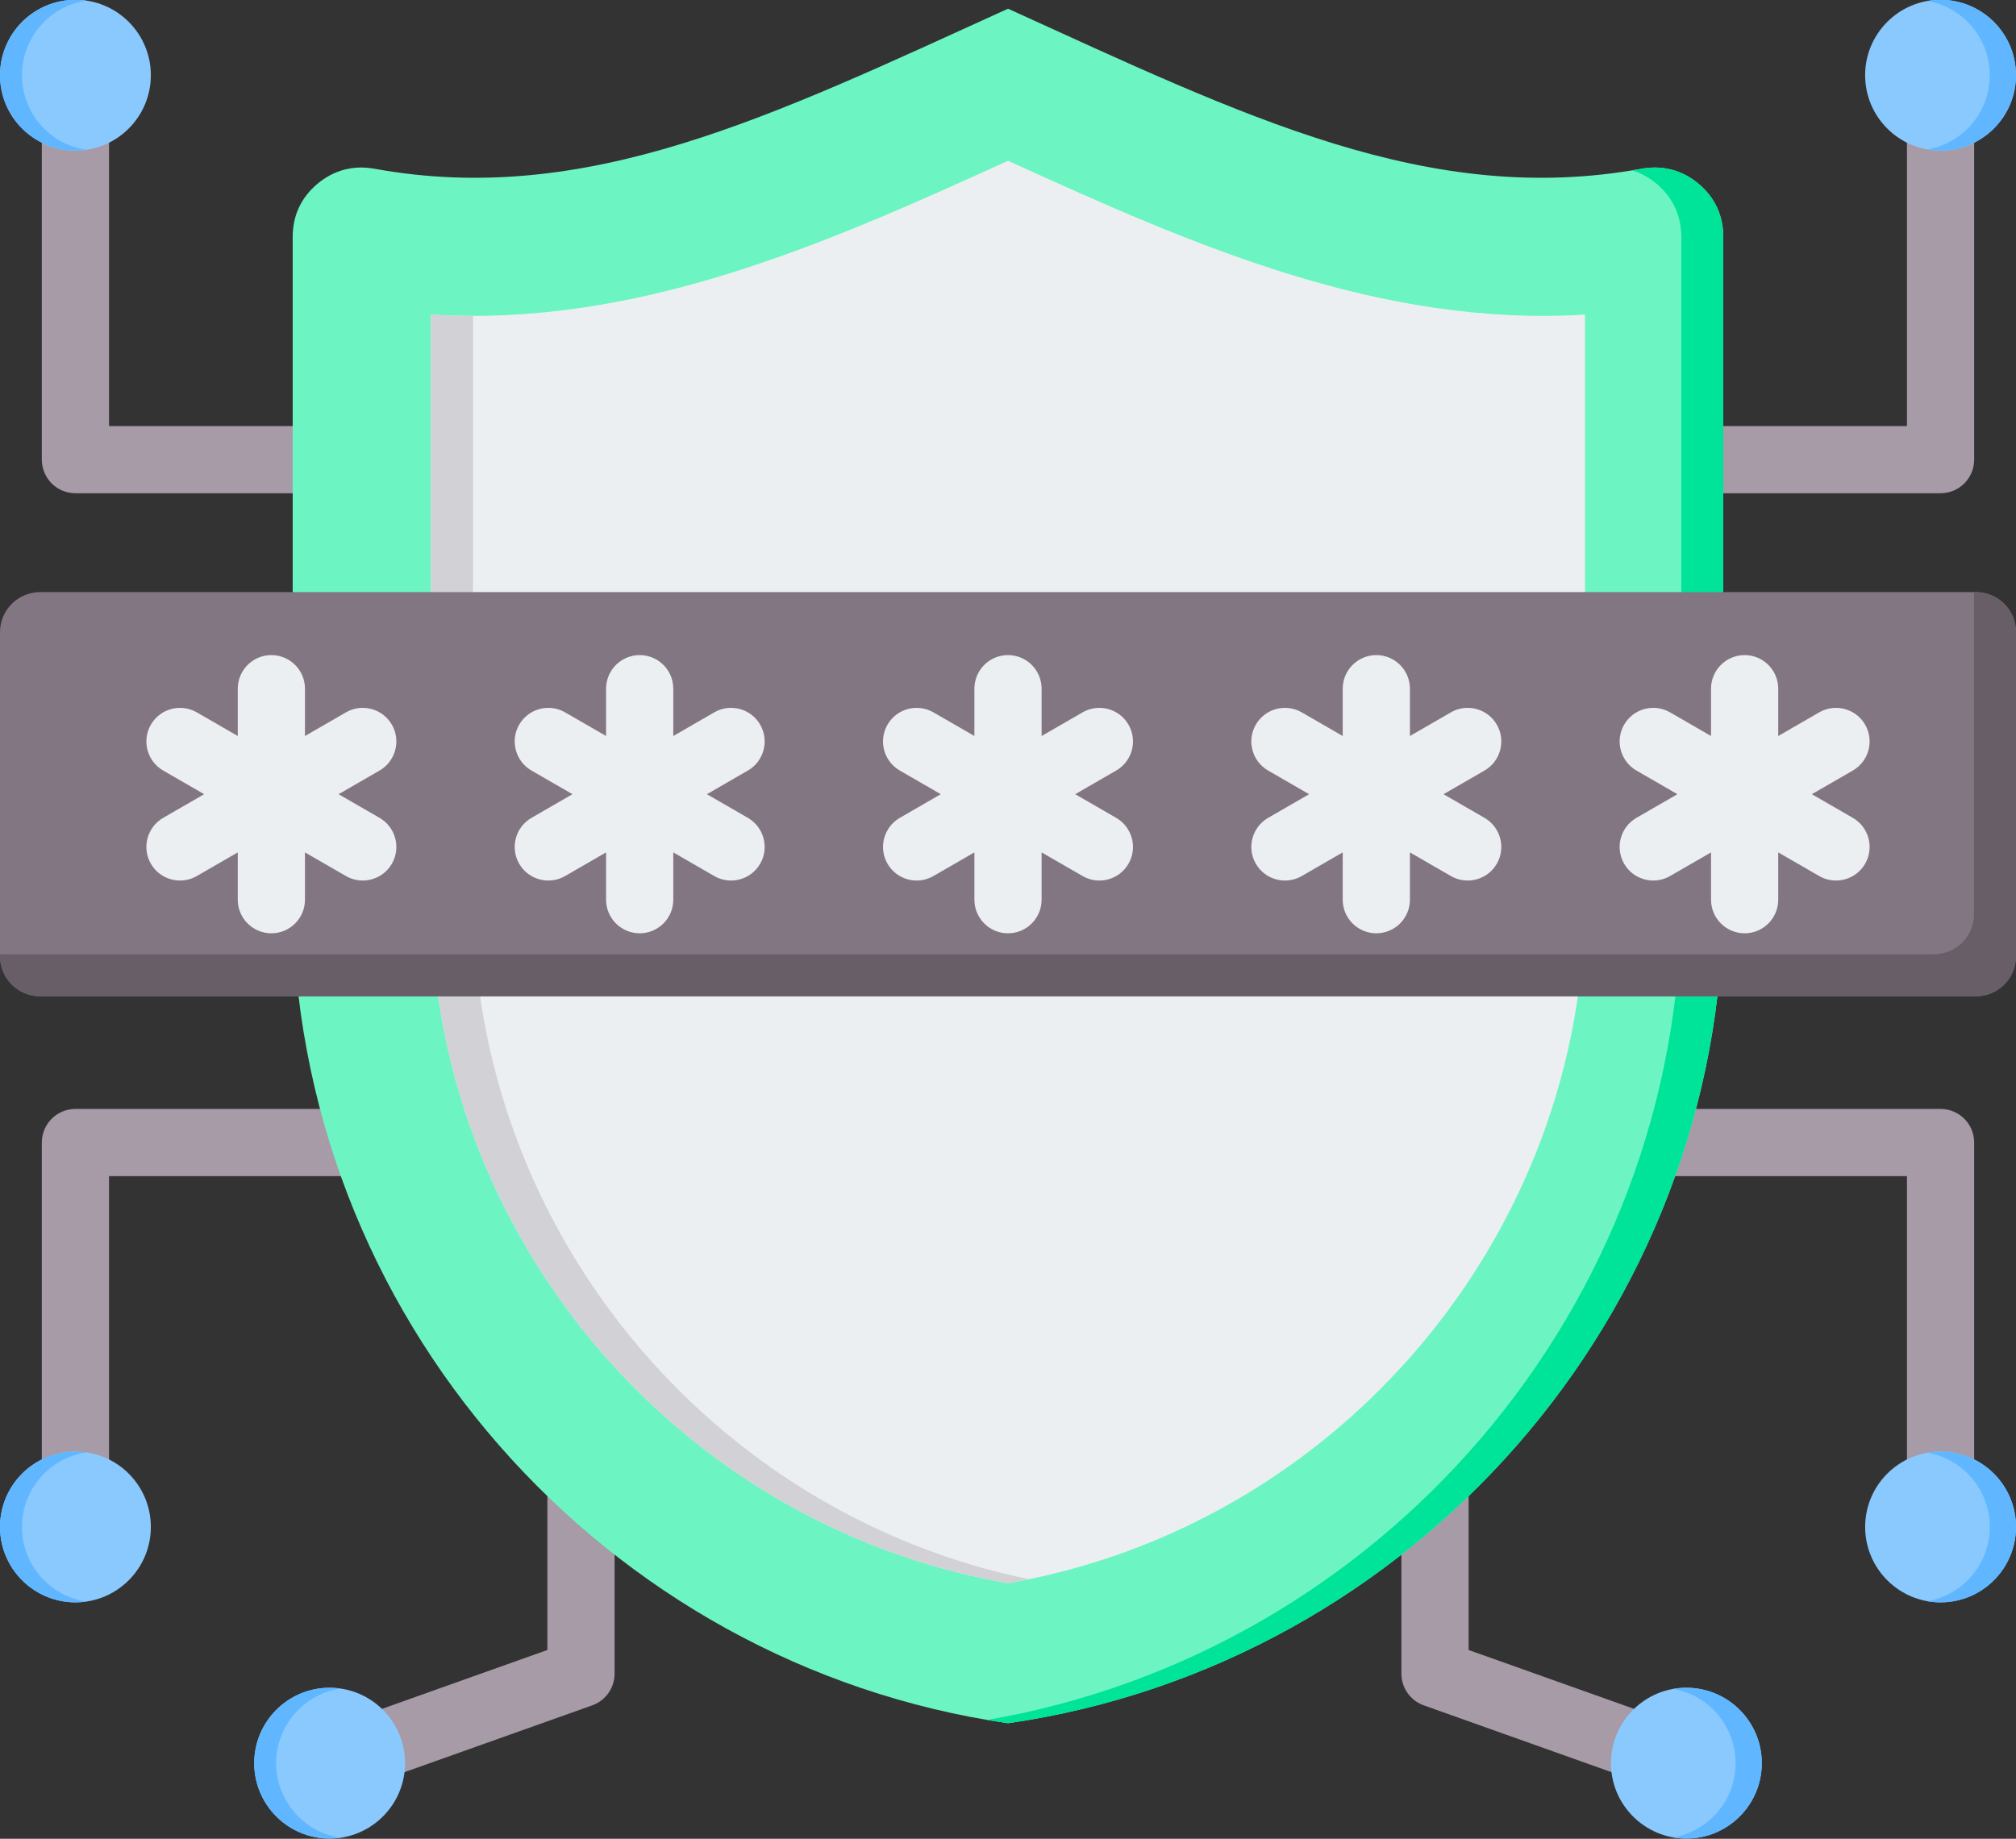 <?xml version="1.0" encoding="UTF-8"?>
<!DOCTYPE svg PUBLIC '-//W3C//DTD SVG 1.0//EN'
          'http://www.w3.org/TR/2001/REC-SVG-20010904/DTD/svg10.dtd'>
<svg clip-rule="evenodd" fill-rule="evenodd" height="437.9" preserveAspectRatio="xMidYMid meet" stroke-linejoin="round" stroke-miterlimit="2" version="1.0" viewBox="15.0 36.1 480.0 437.9" width="480.0" xmlns="http://www.w3.org/2000/svg" xmlns:xlink="http://www.w3.org/1999/xlink" zoomAndPan="magnify"
><rect x="15.0" y="36.1" width="480.0" height="437.9" fill="#333333" stroke="none"/><g
  ><g
    ><g id="change1_1"
      ><path d="M94.689,137.562C99.104,137.562 102.689,141.146 102.689,145.562C102.689,149.977 99.104,153.562 94.689,153.562L32.957,153.562C28.539,153.562 24.957,149.98 24.957,145.562L24.957,54.011C24.957,49.595 28.542,46.011 32.957,46.011C37.373,46.011 40.957,49.595 40.957,54.011L40.957,137.562L94.689,137.562ZM415.306,153.562C410.891,153.562 407.306,149.977 407.306,145.562C407.306,141.146 410.891,137.562 415.306,137.562C415.306,137.562 469.038,137.562 469.038,137.562L469.038,54.011C469.038,49.595 472.622,46.011 477.038,46.011C481.453,46.011 485.038,49.595 485.038,54.011L485.038,145.562C485.038,149.98 481.456,153.562 477.038,153.562L415.306,153.562ZM103.482,300.188C107.898,300.188 111.482,303.772 111.482,308.188C111.482,312.603 107.898,316.188 103.482,316.188C103.482,316.188 40.957,316.188 40.957,316.188L40.957,399.739C40.957,404.154 37.373,407.739 32.957,407.739C28.542,407.739 24.957,404.154 24.957,399.739L24.957,308.188C24.957,303.77 28.539,300.188 32.957,300.188L103.482,300.188ZM406.513,316.188C402.097,316.188 398.513,312.603 398.513,308.188C398.513,303.772 402.097,300.188 406.513,300.188L477.038,300.188C481.456,300.188 485.038,303.77 485.038,308.188L485.038,399.739C485.038,404.154 481.453,407.739 477.038,407.739C472.622,407.739 469.038,404.154 469.038,399.739L469.038,316.188L406.513,316.188ZM145.328,389.739C145.328,385.324 148.912,381.739 153.328,381.739C157.743,381.739 161.328,385.324 161.328,389.739L161.328,434.685C161.328,438.069 159.199,441.087 156.011,442.222L96.165,463.526C92.006,465.007 87.426,462.832 85.946,458.672C84.465,454.513 86.64,449.934 90.799,448.453L145.328,429.041L145.328,389.739ZM348.672,389.739C348.672,385.324 352.257,381.739 356.672,381.739C361.088,381.739 364.672,385.324 364.672,389.739L364.672,429.041L419.201,448.453C423.36,449.934 425.535,454.513 424.054,458.672C422.574,462.832 417.994,465.007 413.835,463.526L353.989,442.222C350.801,441.087 348.672,438.069 348.672,434.685L348.672,389.739Z" fill="#a79ba7"
      /></g
      ><g id="change2_1"
      ><path d="M32.957,381.782C42.868,381.782 50.915,389.828 50.915,399.739C50.915,409.65 42.868,417.696 32.957,417.696C23.046,417.696 15,409.65 15,399.739C15,389.828 23.046,381.782 32.957,381.782ZM93.482,438.032C103.393,438.032 111.44,446.079 111.44,455.989C111.44,465.9 103.393,473.947 93.482,473.947C83.571,473.947 75.525,465.9 75.525,455.989C75.525,446.079 83.571,438.032 93.482,438.032ZM32.957,36.053C42.868,36.053 50.915,44.1 50.915,54.011C50.915,63.921 42.868,71.968 32.957,71.968C23.046,71.968 15,63.921 15,54.011C15,44.1 23.046,36.053 32.957,36.053Z" fill="#8ac9fe"
      /></g
      ><g id="change3_1"
      ><path d="M35.574,417.506C34.72,417.631 33.846,417.696 32.957,417.696C23.046,417.696 15,409.65 15,399.739C15,389.828 23.046,381.782 32.957,381.782C33.846,381.782 34.72,381.846 35.574,381.971C26.901,383.24 20.233,390.717 20.233,399.739C20.233,408.761 26.901,416.238 35.574,417.506ZM96.099,473.757C95.245,473.882 94.371,473.947 93.482,473.947C83.571,473.947 75.525,465.9 75.525,455.989C75.525,446.079 83.571,438.032 93.482,438.032C94.371,438.032 95.245,438.097 96.099,438.222C87.426,439.49 80.758,446.967 80.758,455.989C80.758,465.012 87.426,472.489 96.099,473.757ZM35.574,71.778C34.72,71.903 33.846,71.968 32.957,71.968C23.046,71.968 15,63.921 15,54.011C15,44.1 23.046,36.053 32.957,36.053C33.846,36.053 34.72,36.118 35.574,36.243C26.901,37.511 20.233,44.988 20.233,54.011C20.233,63.033 26.901,70.51 35.574,71.778Z" fill="#60b7ff"
      /></g
      ><g id="change2_2"
      ><path d="M416.518,438.032C426.429,438.032 434.475,446.079 434.475,455.989C434.475,465.9 426.429,473.947 416.518,473.947C406.607,473.947 398.56,465.9 398.56,455.989C398.56,446.079 406.607,438.032 416.518,438.032ZM477.043,381.782C486.954,381.782 495,389.828 495,399.739C495,409.65 486.954,417.696 477.043,417.696C467.132,417.696 459.085,409.65 459.085,399.739C459.085,389.828 467.132,381.782 477.043,381.782ZM477.038,36.053C486.949,36.053 494.995,44.1 494.995,54.011C494.995,63.921 486.949,71.968 477.038,71.968C467.127,71.968 459.08,63.921 459.08,54.011C459.08,44.1 467.127,36.053 477.038,36.053Z" fill="#8ac9fe"
      /></g
      ><g id="change3_2"
      ><path d="M413.396,438.303C414.41,438.125 415.453,438.032 416.518,438.032C426.429,438.032 434.475,446.079 434.475,455.989C434.475,465.9 426.429,473.947 416.518,473.947C415.453,473.947 414.41,473.854 413.396,473.676C421.821,472.196 428.231,464.836 428.231,455.989C428.231,447.143 421.821,439.782 413.396,438.303ZM473.921,382.052C474.935,381.874 475.978,381.782 477.043,381.782C486.954,381.782 495,389.828 495,399.739C495,409.65 486.954,417.696 477.043,417.696C475.978,417.696 474.935,417.603 473.921,417.425C482.346,415.946 488.756,408.585 488.756,399.739C488.756,390.893 482.346,383.532 473.921,382.052ZM473.916,36.324C474.93,36.146 475.973,36.053 477.038,36.053C486.949,36.053 494.995,44.1 494.995,54.011C494.995,63.921 486.949,71.968 477.038,71.968C475.973,71.968 474.93,71.875 473.916,71.697C482.341,70.218 488.751,62.857 488.751,54.011C488.751,45.164 482.341,37.804 473.916,36.324Z" fill="#60b7ff"
      /></g
    ></g
    ><g
    ><g id="change4_1"
      ><path d="M104.104,76.278C154.81,85.496 198.656,63.794 255.009,38.173C311.339,63.794 355.185,85.496 405.891,76.278C410.885,75.392 415.505,76.605 419.402,79.849C423.276,83.092 425.306,87.432 425.306,92.496L425.306,249.842C425.306,349.505 350.962,432.6 255.009,446.484C159.033,432.6 84.689,349.505 84.689,249.842L84.689,92.496C84.689,87.432 86.719,83.092 90.616,79.849C94.49,76.605 99.133,75.392 104.104,76.278Z" fill="#6cf5c2"
      /></g
      ><g id="change5_1"
      ><path d="M403.614,76.672C404.372,76.548 405.131,76.417 405.891,76.278C410.885,75.392 415.505,76.605 419.402,79.849C423.276,83.092 425.306,87.432 425.306,92.496L425.306,249.842C425.306,349.505 350.962,432.6 255.009,446.484C253.336,446.242 251.669,445.978 250.009,445.695C343.532,429.697 415.306,347.767 415.306,249.842L415.306,92.496C415.306,87.432 413.276,83.092 409.402,79.849C407.614,78.36 405.673,77.299 403.614,76.672Z" fill="#00e499"
      /></g
      ><g id="change6_2"
      ><path d="M255.009,74.388C210.65,94.619 166.571,113.987 117.614,111.024L117.614,249.842C117.614,330.253 176.324,399.441 255.009,413.138C333.671,399.441 392.381,330.253 392.381,249.842L392.381,111.024C343.448,113.987 299.368,94.619 255.009,74.388Z" fill="#eceff1"
      /></g
      ><g id="change7_1"
      ><path d="M127.614,111.325L127.614,249.842C127.614,328.541 183.85,396.488 260.008,412.188C258.351,412.53 256.685,412.847 255.009,413.138C176.324,399.441 117.614,330.253 117.614,249.842L117.614,111.024C120.97,111.227 124.303,111.325 127.614,111.325Z" fill="#d1d1d6"
      /></g
    ></g
    ><g
    ><g id="change8_1"
      ><path d="M495,186.658L495,263.812C495,266.345 493.994,268.774 492.203,270.565C490.412,272.356 487.983,273.362 485.45,273.362L24.55,273.362C22.017,273.362 19.588,272.356 17.797,270.565C16.006,268.774 15,266.345 15,263.812L15,186.658C15,184.125 16.006,181.696 17.797,179.905C19.588,178.115 22.017,177.108 24.55,177.108L485.45,177.108C487.983,177.108 490.412,178.115 492.203,179.905C493.994,181.696 495,184.125 495,186.658Z" fill="#837683"
      /></g
      ><g id="change9_1"
      ><path d="M485,177.108L485.45,177.108C487.983,177.108 490.412,178.115 492.203,179.905C493.994,181.696 495,184.125 495,186.658L495,263.812C495,266.345 493.994,268.774 492.203,270.565C490.412,272.356 487.983,273.362 485.45,273.362L24.55,273.362C22.017,273.362 19.588,272.356 17.797,270.565C16.006,268.774 15,266.345 15,263.812L15,263.362L475.45,263.362C477.983,263.362 480.412,262.356 482.203,260.565C483.994,258.774 485,256.345 485,253.812L485,177.108Z" fill="#685e68"
      /></g
    ></g
    ><g id="change6_1"
    ><path d="M71.612,211.379L71.612,200.11C71.612,195.695 75.197,192.11 79.612,192.11C84.027,192.11 87.612,195.695 87.612,200.11L87.612,211.38L97.372,205.745C101.195,203.537 106.092,204.849 108.3,208.673C110.507,212.497 109.195,217.393 105.372,219.601L95.612,225.236L105.372,230.87C109.195,233.078 110.507,237.975 108.3,241.799C106.092,245.622 101.195,246.934 97.372,244.727L87.612,239.092L87.612,250.361C87.612,254.776 84.027,258.361 79.612,258.361C75.197,258.361 71.612,254.776 71.612,250.361L71.612,239.092L61.853,244.727C58.029,246.934 53.132,245.622 50.924,241.799C48.717,237.975 50.029,233.078 53.853,230.87L63.612,225.236L53.853,219.601C50.029,217.393 48.717,212.497 50.924,208.673C53.132,204.849 58.029,203.537 61.853,205.745L71.612,211.379ZM159.306,211.379L159.306,200.11C159.306,195.695 162.891,192.11 167.306,192.11C171.721,192.11 175.306,195.695 175.306,200.11L175.306,211.38L185.066,205.745C188.889,203.537 193.786,204.849 195.994,208.673C198.201,212.497 196.889,217.393 193.066,219.601L183.306,225.236L193.066,230.87C196.889,233.078 198.201,237.975 195.994,241.799C193.786,245.622 188.889,246.934 185.066,244.727L175.306,239.092L175.306,250.361C175.306,254.776 171.721,258.361 167.306,258.361C162.891,258.361 159.306,254.776 159.306,250.361L159.306,239.092L149.546,244.727C145.723,246.934 140.826,245.622 138.618,241.799C136.411,237.975 137.723,233.078 141.547,230.87L151.306,225.236L141.547,219.601C137.723,217.393 136.411,212.497 138.618,208.673C140.826,204.849 145.723,203.537 149.546,205.745L159.306,211.379ZM247,211.379L247,200.11C247,195.695 250.585,192.11 255,192.11C259.415,192.11 263,195.695 263,200.11L263,211.38L272.76,205.745C276.583,203.537 281.48,204.849 283.688,208.673C285.895,212.497 284.583,217.393 280.759,219.601L271,225.236L280.759,230.87C284.583,233.078 285.895,237.975 283.688,241.799C281.48,245.622 276.583,246.934 272.76,244.727L263,239.092L263,250.361C263,254.776 259.415,258.361 255,258.361C250.585,258.361 247,254.776 247,250.361L247,239.092L237.24,244.727C233.417,246.934 228.52,245.622 226.312,241.799C224.105,237.975 225.417,233.078 229.241,230.87L239,225.236L229.241,219.601C225.417,217.393 224.105,212.497 226.312,208.673C228.52,204.849 233.417,203.537 237.24,205.745L247,211.379ZM334.694,211.379L334.694,200.11C334.694,195.695 338.278,192.11 342.694,192.11C347.109,192.11 350.694,195.695 350.694,200.11L350.694,211.38L360.454,205.745C364.277,203.537 369.174,204.849 371.382,208.673C373.589,212.497 372.277,217.393 368.453,219.601L358.694,225.236L368.453,230.87C372.277,233.078 373.589,237.975 371.382,241.799C369.174,245.622 364.277,246.934 360.454,244.727L350.694,239.092L350.694,250.361C350.694,254.776 347.109,258.361 342.694,258.361C338.278,258.361 334.694,254.776 334.694,250.361L334.694,239.092L324.934,244.727C321.111,246.934 316.214,245.622 314.006,241.799C311.799,237.975 313.111,233.078 316.934,230.87L326.694,225.236L316.934,219.601C313.111,217.393 311.799,212.497 314.006,208.673C316.214,204.849 321.111,203.537 324.934,205.745L334.694,211.379ZM422.388,211.379L422.388,200.11C422.388,195.695 425.972,192.11 430.388,192.11C434.803,192.11 438.388,195.695 438.388,200.11L438.388,211.38L448.147,205.745C451.971,203.537 456.868,204.849 459.076,208.673C461.283,212.497 459.971,217.393 456.147,219.601L446.388,225.236L456.147,230.87C459.971,233.078 461.283,237.975 459.076,241.799C456.868,245.622 451.971,246.934 448.147,244.727L438.388,239.092L438.388,250.361C438.388,254.776 434.803,258.361 430.388,258.361C425.972,258.361 422.388,254.776 422.388,250.361L422.388,239.092L412.628,244.727C408.805,246.934 403.908,245.622 401.7,241.799C399.493,237.975 400.805,233.078 404.628,230.87L414.388,225.236L404.628,219.601C400.805,217.393 399.493,212.497 401.7,208.673C403.908,204.849 408.805,203.537 412.628,205.745L422.388,211.379Z" fill="#eceff1"
    /></g
  ></g
></svg
>

